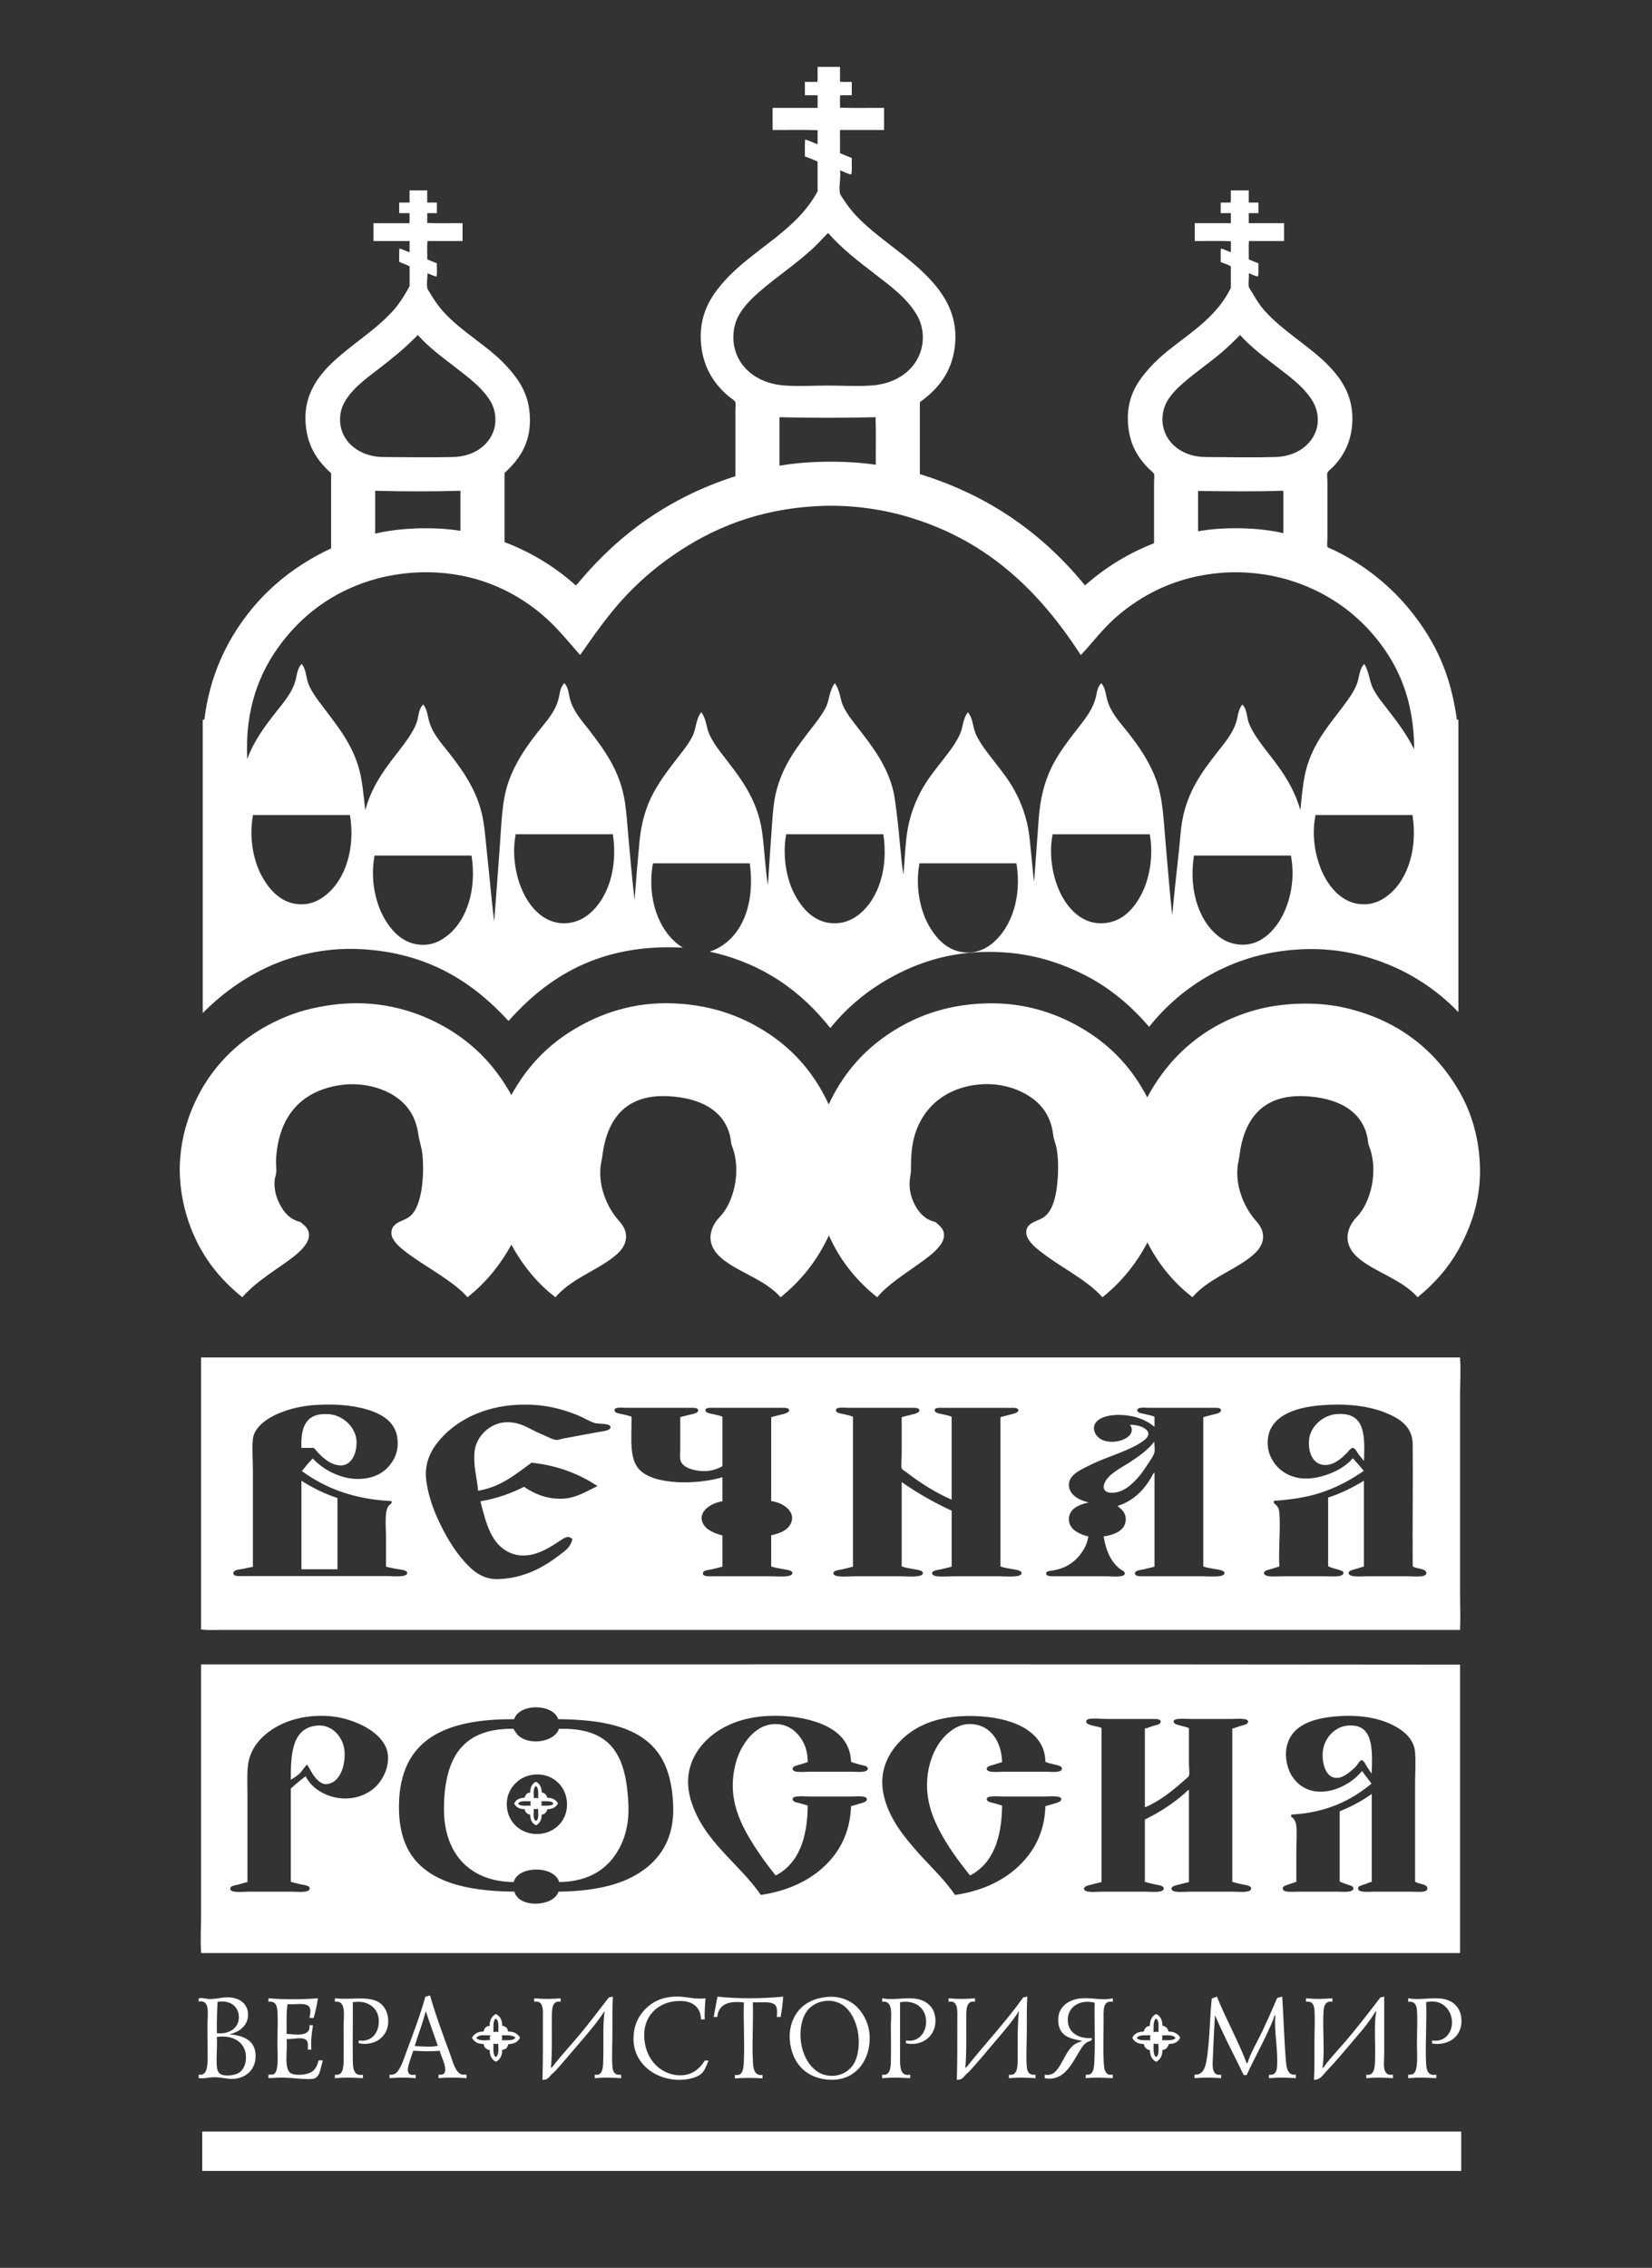<svg width="110" height="151" viewBox="0 0 110 151" fill="none" xmlns="http://www.w3.org/2000/svg">
<rect x="0" y="0" width="110" height="151" fill="#333333" stroke="none"/>
<path fill-rule="evenodd" clip-rule="evenodd" d="M54.457 4.456H55.932V5.438C56.162 5.474 56.46 5.444 56.716 5.454V6.343H55.948C55.911 6.587 55.943 6.899 55.932 7.169C56.879 7.206 57.894 7.175 58.866 7.185V8.652H55.932V10.196C56.182 10.316 56.46 10.409 56.717 10.523C56.7 10.881 56.753 11.308 56.685 11.615C56.431 11.591 56.191 11.42 55.932 11.35C56.007 11.794 55.834 12.419 55.932 12.879C55.959 13.002 56.11 13.183 56.215 13.347C56.892 14.411 57.881 15.219 58.834 15.968C59.969 16.86 61.123 17.693 62.05 18.729C62.987 19.775 63.827 21.164 63.572 23.128C63.348 24.853 62.434 25.917 61.25 26.779V31.569C65.947 33.013 69.491 35.604 72.247 38.979C73.555 37.821 75.064 36.861 76.843 36.171C76.843 34.849 76.843 33.496 76.843 32.131C76.843 31.943 76.88 31.711 76.843 31.569C76.817 31.465 76.608 31.32 76.514 31.226C75.743 30.459 75.161 29.524 75.102 28.043C75.033 26.329 75.833 25.267 76.655 24.377C77.496 23.467 78.558 22.769 79.525 21.99C80.495 21.21 81.371 20.37 81.957 19.166V17.731C81.756 17.613 81.518 17.533 81.282 17.451C81.292 17.153 81.263 16.817 81.298 16.546C81.536 16.61 81.733 16.716 81.957 16.795V16.062C81.188 16.026 80.351 16.057 79.556 16.047V14.861H81.957V14.19H81.282V13.488H81.941C81.977 13.249 81.946 12.943 81.957 12.677H83.149V13.488H83.792V14.19H83.149V14.861H85.502V16.047H83.165C83.128 16.421 83.159 16.863 83.149 17.264C83.347 17.369 83.576 17.442 83.793 17.529C83.777 17.814 83.827 18.166 83.761 18.402C83.55 18.403 83.366 18.245 83.149 18.199C83.182 18.488 83.105 18.817 83.149 19.073C83.171 19.197 83.298 19.345 83.384 19.494C83.632 19.923 83.889 20.331 84.184 20.664C85.409 22.047 87.167 23.026 88.419 24.299C89.268 25.161 90.066 26.276 90.051 27.903C90.037 29.36 89.466 30.387 88.702 31.147C88.63 31.218 88.414 31.386 88.388 31.475C88.346 31.614 88.388 31.887 88.388 32.098C88.388 33.328 88.388 34.512 88.388 35.796C88.388 35.995 88.35 36.308 88.388 36.404C88.417 36.478 88.662 36.551 88.812 36.623C90.917 37.633 92.681 39.084 94.036 40.804C95.56 42.74 96.582 44.837 97.001 47.871C96.964 47.969 97.126 47.871 97.11 47.949V67.356C97.034 67.363 96.97 67.247 96.891 67.169C95.743 66.026 94.324 65.028 92.702 64.329C90.954 63.577 88.871 63.054 86.365 63.222C84.054 63.376 82.173 64.023 80.561 64.922C78.95 65.821 77.596 67.011 76.514 68.37C75.34 66.995 73.91 65.762 72.168 64.891C70.414 64.014 68.42 63.378 65.862 63.378C63.321 63.378 61.301 64.037 59.587 64.938C57.867 65.841 56.421 67.041 55.288 68.448C53.352 66.016 50.841 64.155 47.257 63.362C49.322 62.673 50.316 60.305 49.923 57.481H43.476C43.034 59.973 43.974 62.194 45.468 63.097C39.886 62.803 36.423 65.099 33.86 67.98C31.558 65.466 28.551 63.408 23.93 63.191C21.542 63.079 19.386 63.658 17.78 64.407C16.085 65.199 14.684 66.259 13.498 67.45V47.965C13.466 47.876 13.597 47.949 13.608 47.903C13.966 45.007 15.063 42.736 16.495 40.883C17.926 39.029 19.806 37.558 22.048 36.514V31.506C21.094 30.652 20.378 29.591 20.338 27.934C20.299 26.305 21.122 25.141 21.969 24.299C23.283 22.993 24.989 22.033 26.221 20.633C26.637 20.16 26.949 19.637 27.272 19.058V17.732C27.063 17.611 26.803 17.543 26.581 17.435C26.59 17.143 26.562 16.813 26.597 16.546C26.845 16.607 27.038 16.721 27.271 16.796V16.047H24.871V14.862H27.255C27.291 14.669 27.26 14.409 27.27 14.191H26.58V13.489H27.27V12.678H28.447V13.489H29.09V14.191H28.447V14.846C29.2 14.883 30.021 14.851 30.8 14.862V16.047H28.463C28.427 16.422 28.458 16.863 28.448 17.264C28.652 17.363 28.872 17.445 29.091 17.529C29.076 17.821 29.125 18.176 29.059 18.418C28.837 18.369 28.67 18.264 28.463 18.2C28.476 18.457 28.393 18.862 28.448 19.167C28.467 19.277 28.592 19.433 28.683 19.588C28.93 20.009 29.206 20.4 29.499 20.727C30.735 22.109 32.465 23.005 33.703 24.346C34.563 25.278 35.287 26.292 35.287 27.981C35.287 29.617 34.524 30.639 33.593 31.491V36.093C35.302 36.747 36.79 37.647 38.095 38.761C38.169 38.825 38.331 38.98 38.346 38.979C38.364 38.979 38.542 38.766 38.613 38.682C41.254 35.543 44.594 33.103 48.966 31.709C48.966 30.294 48.966 28.857 48.966 27.388C48.966 27.18 49.006 26.918 48.966 26.779C48.935 26.669 48.663 26.507 48.559 26.421C47.613 25.635 46.864 24.57 46.692 23.02C46.465 20.977 47.367 19.668 48.291 18.651C50.212 16.541 53.01 15.388 54.441 12.739V10.758C54.172 10.63 53.886 10.52 53.594 10.415C53.603 10.045 53.574 9.636 53.609 9.291C53.916 9.366 54.152 9.51 54.441 9.603V8.668C53.474 8.631 52.438 8.662 51.445 8.652V7.185H54.441V6.343H53.594V5.454H54.425C54.462 5.168 54.431 4.814 54.441 4.502C54.44 4.481 54.438 4.458 54.456 4.456H54.457ZM54.755 15.906C54.633 16.028 54.506 16.17 54.41 16.265C53.193 17.475 51.766 18.366 50.504 19.479C49.999 19.924 49.504 20.432 49.186 21.008C48.814 21.682 48.735 22.583 48.951 23.317C49.357 24.698 50.645 25.568 52.292 25.672C53.218 25.732 54.216 25.672 55.147 25.672C56.091 25.672 57.084 25.73 57.987 25.672C59.645 25.566 60.925 24.68 61.328 23.317C61.582 22.459 61.408 21.589 61.062 20.992C60.383 19.823 59.247 19.01 58.175 18.184C57.09 17.349 56.02 16.521 55.147 15.517C55.056 15.574 54.902 15.761 54.755 15.907V15.906ZM27.491 22.63C26.811 23.305 26.031 23.926 25.31 24.487C24.421 25.177 23.517 25.798 22.957 26.749C22.636 27.293 22.554 27.997 22.737 28.605C23.064 29.69 24.158 30.423 25.529 30.43C27.063 30.439 28.679 30.465 30.157 30.43C31.535 30.398 32.581 29.663 32.902 28.574C33.084 27.959 32.973 27.227 32.651 26.702C32.082 25.776 31.168 25.115 30.297 24.44C29.423 23.761 28.533 23.114 27.819 22.303C27.735 22.402 27.617 22.504 27.49 22.631L27.491 22.63ZM81.957 22.911C80.958 23.884 79.809 24.608 78.788 25.5C78.372 25.863 77.968 26.268 77.705 26.732C77.397 27.277 77.313 27.995 77.501 28.605C77.84 29.7 78.897 30.422 80.293 30.43C81.818 30.438 83.447 30.471 84.92 30.43C86.292 30.392 87.352 29.645 87.665 28.558C87.844 27.938 87.722 27.23 87.399 26.701C86.831 25.775 85.921 25.11 85.045 24.439C84.168 23.766 83.29 23.102 82.567 22.302C82.431 22.457 82.149 22.721 81.955 22.91L81.957 22.911ZM51.9 27.825V31.008C53.802 30.675 56.35 30.651 58.316 30.945C58.305 29.895 58.337 28.803 58.301 27.779C56.244 27.831 53.973 27.83 51.916 27.779C51.898 27.781 51.899 27.804 51.901 27.826L51.9 27.825ZM24.981 32.723V35.531C26.583 35.144 28.871 35.051 30.659 35.344V32.677C28.843 32.728 26.813 32.729 24.996 32.677C24.978 32.679 24.979 32.702 24.981 32.723ZM79.776 32.692V35.375C81.512 35.06 83.845 35.116 85.454 35.5V32.988C85.454 32.879 85.492 32.711 85.407 32.676C83.597 32.738 81.612 32.708 79.776 32.691V32.692ZM60.653 34.471C58.975 33.956 56.832 33.586 54.566 33.691C50.485 33.88 47.428 35.185 44.872 36.935C43.585 37.816 42.439 38.822 41.42 39.946C40.392 41.081 39.525 42.334 38.628 43.612C37.843 42.719 37.111 41.803 36.212 41.023C34.474 39.515 32.102 38.288 29.074 38.121C27.456 38.033 25.928 38.256 24.619 38.667C22.131 39.45 20.181 40.914 18.737 42.817C17.292 44.721 16.297 47.177 16.462 50.539C16.908 49.328 17.616 48.385 18.345 47.45C18.872 46.773 19.537 46.065 19.725 45.094C19.785 44.785 19.856 44.445 20.085 44.205C20.402 44.594 20.37 45.09 20.525 45.5C20.676 45.903 20.919 46.263 21.168 46.608C22.157 47.976 23.265 49.164 23.835 50.945C24.117 51.824 24.196 52.844 24.321 53.956C24.703 52.511 25.44 51.448 26.235 50.414C26.628 49.905 27.038 49.404 27.381 48.839C27.554 48.552 27.724 48.247 27.804 47.903C27.883 47.558 27.905 47.174 28.181 46.904C28.375 47.157 28.452 47.462 28.511 47.763C28.699 48.728 29.311 49.383 29.828 50.04C30.873 51.367 31.921 52.824 32.213 54.845C32.312 55.533 32.366 56.261 32.448 57.014C32.606 58.464 32.731 59.939 32.903 61.35C33.034 59.794 33.139 58.188 33.263 56.592C33.389 54.985 33.397 53.37 33.86 52.053C34.304 50.788 35.007 49.773 35.758 48.808C36.297 48.114 37.014 47.397 37.216 46.421C37.284 46.094 37.324 45.735 37.577 45.485C37.8 45.724 37.849 46.045 37.907 46.343C38.09 47.294 38.722 47.951 39.224 48.605C40.264 49.959 41.296 51.353 41.609 53.395C41.714 54.077 41.763 54.807 41.828 55.564C41.953 57.014 42.092 58.515 42.252 59.916C42.352 58.585 42.464 57.262 42.582 56.016C42.703 54.74 43.03 53.665 43.539 52.74C44.038 51.833 44.657 51.045 45.281 50.244C45.589 49.848 45.904 49.442 46.127 48.981C46.362 48.496 46.327 47.896 46.692 47.42C47.036 47.866 47.022 48.414 47.225 48.871C47.425 49.322 47.697 49.716 47.995 50.103C49.141 51.603 50.411 53.072 50.739 55.345C50.909 56.52 50.938 57.716 51.132 58.949C51.221 57.554 51.312 56.125 51.414 54.768C51.467 54.06 51.518 53.398 51.665 52.787C52.104 50.959 53.081 49.729 54.065 48.45C54.389 48.03 54.727 47.606 54.975 47.124C55.237 46.618 55.213 45.983 55.587 45.487C55.947 45.966 55.926 46.574 56.167 47.062C56.403 47.539 56.726 47.944 57.046 48.357C57.985 49.57 58.974 50.812 59.43 52.46C59.59 53.037 59.64 53.652 59.728 54.333C59.893 55.599 59.962 56.958 60.152 58.248C60.271 57.021 60.276 55.865 60.513 54.832C60.743 53.83 61.14 52.934 61.626 52.164C62.111 51.397 62.704 50.73 63.242 49.996C63.514 49.626 63.772 49.239 63.948 48.81C64.13 48.368 64.116 47.843 64.45 47.422C64.801 47.854 64.77 48.407 64.968 48.857C65.161 49.297 65.437 49.693 65.721 50.074C66.282 50.826 66.897 51.528 67.384 52.336C67.867 53.139 68.273 54.119 68.466 55.175C68.57 55.745 68.605 56.341 68.67 56.938C68.733 57.517 68.772 58.114 68.858 58.717C68.958 57.34 69.064 55.929 69.157 54.598C69.251 53.232 69.538 52.056 70.035 51.057C70.522 50.077 71.177 49.261 71.824 48.421C72.311 47.787 72.824 47.163 73 46.268C73.053 45.999 73.112 45.703 73.33 45.488C73.554 45.743 73.61 46.077 73.675 46.393C73.879 47.387 74.567 48.082 75.103 48.764C75.844 49.708 76.536 50.703 76.986 51.931C77.456 53.217 77.483 54.743 77.629 56.33C77.771 57.867 77.887 59.461 78.053 60.948C78.182 59.549 78.338 58.113 78.492 56.72C78.574 55.976 78.606 55.274 78.727 54.614C79.088 52.64 80.093 51.31 81.127 49.996C81.627 49.361 82.228 48.656 82.398 47.75C82.453 47.457 82.516 47.149 82.728 46.908C82.993 47.186 83.009 47.566 83.088 47.906C83.168 48.247 83.339 48.56 83.512 48.842C83.856 49.404 84.264 49.91 84.657 50.418C85.459 51.452 86.177 52.515 86.587 53.944C86.7 52.821 86.78 51.809 87.058 50.933C87.623 49.146 88.766 47.973 89.74 46.611C89.986 46.267 90.221 45.895 90.368 45.488C90.516 45.077 90.497 44.568 90.838 44.209C91.17 44.72 91.177 45.365 91.435 45.863C91.687 46.352 92.032 46.768 92.36 47.188C93.018 48.035 93.659 48.886 94.164 49.888C94.161 46.685 93.146 44.369 91.67 42.54C90.197 40.714 88.225 39.331 85.74 38.593C84.445 38.208 82.848 38.016 81.316 38.141C78.326 38.385 76.08 39.569 74.351 41.058C73.461 41.825 72.77 42.763 71.967 43.617C69.281 39.475 65.9 36.083 60.657 34.475L60.653 34.471ZM16.839 54.314C16.575 55.75 16.868 57.253 17.388 58.245C17.873 59.169 18.714 60.229 20.102 60.211C20.814 60.202 21.337 59.899 21.765 59.541C23.002 58.507 23.667 56.481 23.302 54.267H16.855C16.836 54.27 16.838 54.292 16.839 54.314ZM87.588 54.314C87.303 55.725 87.62 57.221 88.121 58.23C88.585 59.162 89.464 60.223 90.835 60.211C91.547 60.205 92.085 59.898 92.514 59.541C93.754 58.508 94.399 56.475 94.051 54.267H87.603C87.585 54.27 87.586 54.292 87.588 54.314ZM34.33 55.593C34.065 57.026 34.379 58.502 34.88 59.509C35.338 60.431 36.228 61.495 37.594 61.475C38.289 61.464 38.853 61.178 39.272 60.819C40.495 59.774 41.146 57.784 40.809 55.546H34.346C34.328 55.549 34.329 55.571 34.331 55.593H34.33ZM52.339 55.593C52.096 57.02 52.367 58.505 52.889 59.509C53.383 60.461 54.218 61.488 55.603 61.475C56.301 61.468 56.86 61.176 57.281 60.819C58.508 59.78 59.158 57.785 58.818 55.546H52.371C52.351 55.553 52.339 55.567 52.339 55.593ZM70.082 55.593C69.811 57.027 70.131 58.505 70.63 59.509C71.089 60.432 71.977 61.495 73.344 61.475C74.724 61.454 75.539 60.454 76.027 59.494C76.543 58.479 76.815 56.989 76.56 55.547H70.097C70.079 55.549 70.08 55.572 70.082 55.594V55.593ZM24.934 57.013C24.661 58.453 24.97 59.95 25.483 60.944C25.96 61.871 26.816 62.926 28.197 62.91C28.903 62.902 29.43 62.592 29.859 62.239C31.105 61.215 31.75 59.169 31.397 56.966H24.949C24.931 56.969 24.932 56.991 24.934 57.013ZM79.494 57.013C79.126 59.424 79.928 61.552 81.345 62.489C81.961 62.897 82.837 63.031 83.572 62.754C84.231 62.506 84.729 62.007 85.094 61.475C85.823 60.41 86.289 58.702 85.957 56.966H79.51C79.491 56.969 79.492 56.991 79.494 57.013H79.494ZM61.218 57.528C60.956 58.931 61.229 60.439 61.751 61.444C62.247 62.399 63.089 63.429 64.465 63.425C65.155 63.423 65.731 63.11 66.144 62.754C67.363 61.703 68.047 59.703 67.681 57.481H61.234C61.215 57.484 61.216 57.506 61.218 57.528Z" fill="white"/>
<path fill-rule="evenodd" clip-rule="evenodd" d="M34.048 72.91C35.05 71.087 36.398 69.64 38.19 68.557C39.909 67.518 42.144 66.677 44.935 66.81C47.589 66.936 49.639 67.768 51.32 68.916C53.021 70.078 54.304 71.628 55.179 73.534C56.076 71.612 57.365 70.072 59.085 68.9C60.781 67.745 62.843 66.911 65.548 66.81C68.34 66.706 70.573 67.553 72.294 68.619C74.073 69.723 75.424 71.195 76.388 73.066C77.886 70.287 80.254 68.179 83.604 67.247C85.339 66.764 87.61 66.673 89.44 67.075C92.954 67.848 95.453 69.798 97.063 72.489C97.886 73.864 98.449 75.508 98.538 77.512C98.633 79.665 98.053 81.371 97.331 82.8C96.596 84.253 95.599 85.387 94.397 86.373C93.381 85.246 91.864 84.805 90.71 83.97C90.185 83.59 89.524 82.933 89.785 81.973C89.892 81.579 90.106 81.273 90.35 81.022C91.271 80.071 91.808 77.959 91.166 76.326C91.082 76.115 91.086 75.895 91.04 75.686C90.65 73.894 88.981 73.086 86.899 72.987C84.034 72.851 82.818 74.551 82.522 76.996C82.496 77.212 82.437 77.426 82.412 77.636C82.249 79.001 82.843 80.309 83.463 81.084C83.681 81.357 83.953 81.606 84.059 82.004C84.3 82.911 83.544 83.513 83.008 83.892C81.834 84.723 80.398 85.223 79.4 86.372C78.153 85.403 77.146 84.194 76.404 82.722C75.64 84.172 74.644 85.391 73.408 86.372C72.301 85.154 70.611 84.386 69.267 83.315C69.065 83.154 68.838 82.979 68.639 82.737C68.467 82.529 68.259 82.211 68.357 81.864C68.491 81.389 69.042 81.321 69.439 81.084C70.184 80.639 70.386 79.348 70.443 78.229C70.476 77.598 70.451 76.99 70.349 76.435C70.302 76.179 70.186 75.929 70.145 75.671C70.1 75.387 70.065 75.123 69.988 74.876C69.687 73.908 69.091 73.276 68.216 72.801C67.368 72.34 66.244 72.075 65.031 72.224C62.86 72.491 61.366 73.813 60.858 75.765C60.693 76.402 60.653 77.139 60.654 77.934C60.654 78.074 60.631 78.198 60.607 78.339C60.452 79.244 60.747 80.047 61.14 80.585C61.41 80.955 61.754 81.24 62.285 81.366C62.526 81.576 62.804 81.781 62.85 82.114C62.902 82.487 62.709 82.79 62.52 83.019C62.155 83.463 61.62 83.834 61.171 84.158C60.194 84.865 59.119 85.523 58.41 86.374C57.046 85.291 55.944 83.948 55.194 82.255C54.42 83.924 53.334 85.283 51.979 86.374C50.966 85.242 49.441 84.812 48.292 83.971C47.768 83.588 47.105 82.936 47.367 81.974C47.474 81.578 47.687 81.274 47.931 81.022C48.851 80.073 49.39 77.958 48.747 76.326C48.665 76.116 48.668 75.895 48.622 75.686C48.222 73.896 46.57 73.087 44.48 72.987C41.618 72.852 40.401 74.55 40.104 76.997C40.077 77.215 40.019 77.427 39.994 77.637C39.832 79.002 40.425 80.31 41.045 81.084C41.264 81.357 41.536 81.606 41.642 82.005C41.881 82.912 41.127 83.513 40.59 83.892C39.417 84.723 37.979 85.223 36.983 86.373C35.767 85.445 34.812 84.257 34.049 82.878C33.289 84.255 32.325 85.428 31.131 86.373C30.187 85.299 28.476 84.434 27.194 83.487C26.799 83.196 26.255 82.778 26.096 82.317C26.02 82.098 26.078 81.827 26.174 81.693C26.445 81.312 26.863 81.292 27.225 81.038C27.556 80.806 27.751 80.405 27.884 79.992C28.151 79.162 28.226 77.985 28.135 76.935C28.091 76.425 27.919 76 27.853 75.515C27.655 74.059 26.811 73.145 25.625 72.629C24.773 72.258 23.732 72.099 22.723 72.239C20.053 72.609 18.512 74.336 18.378 77.277C18.367 77.527 18.421 77.799 18.393 78.073C18.375 78.256 18.296 78.423 18.284 78.603C18.24 79.24 18.404 79.743 18.629 80.179C18.909 80.721 19.287 81.193 20.009 81.364C20.261 81.595 20.49 81.731 20.559 82.066C20.635 82.438 20.446 82.751 20.26 82.987C19.9 83.444 19.364 83.822 18.911 84.141C17.938 84.828 16.877 85.51 16.135 86.372C14.503 85.063 13.251 83.432 12.527 81.255C12.156 80.14 11.917 78.785 11.978 77.448C12.039 76.111 12.332 74.954 12.762 73.892C13.979 70.888 16.353 68.678 19.477 67.527C20.024 67.325 20.587 67.178 21.186 67.059C21.813 66.934 22.477 66.842 23.179 66.809C25.951 66.679 28.255 67.54 29.924 68.556C31.704 69.64 33.045 71.098 34.05 72.909L34.048 72.91Z" fill="white"/>
<path fill-rule="evenodd" clip-rule="evenodd" d="M13.404 90.382H97.173C97.26 90.395 97.217 90.468 97.22 90.507C97.278 91.233 97.22 92.002 97.22 92.753C97.22 97.195 97.22 101.712 97.22 106.17C97.22 106.916 97.256 107.667 97.22 108.4C97.219 108.438 97.246 108.513 97.189 108.525C69.783 108.522 42.229 108.529 14.753 108.525C14.293 108.525 13.768 108.551 13.389 108.494V90.429C13.387 90.407 13.386 90.385 13.404 90.382ZM94.067 96.154C94.054 94.909 93.068 94.377 92.138 94.017C91.162 93.639 89.887 93.47 88.498 93.534C87.423 93.583 86.472 93.719 85.674 94.127C84.955 94.495 84.325 95.13 84.419 96.279C84.469 96.89 84.782 97.384 85.11 97.715C85.459 98.067 85.962 98.331 86.537 98.416C87.162 98.51 87.842 98.367 88.373 98.183C89.067 97.941 89.67 97.57 90.082 97.091C90.319 97.375 90.579 97.636 90.804 97.933C90.015 98.484 89.201 98.94 88.184 99.305C87.244 99.644 86.246 99.817 85.031 99.914C84.91 99.924 84.865 99.887 84.826 99.961C84.769 100.07 84.883 100.134 84.952 100.195C85.112 100.338 85.168 100.495 85.187 100.725C85.275 101.778 85.121 103.191 85.187 104.297C84.987 104.364 84.854 104.397 84.638 104.469C84.491 104.518 84.166 104.56 84.167 104.734C84.17 105.043 84.951 104.953 85.375 104.953C86.358 104.953 87.299 104.953 88.261 104.953C88.657 104.953 89.498 105.037 89.453 104.703C89.435 104.57 89.103 104.513 88.967 104.469C88.758 104.402 88.584 104.364 88.434 104.282V99.711C89.308 99.426 90.135 99.01 90.818 98.588V104.297C90.64 104.359 90.483 104.398 90.269 104.469C90.121 104.519 89.797 104.561 89.799 104.734C89.802 105.037 90.573 104.953 90.975 104.953C91.932 104.953 92.853 104.953 93.799 104.953C94.225 104.953 94.997 105.055 94.975 104.719C94.955 104.412 94.227 104.459 94.065 104.282C94.044 101.471 94.093 98.798 94.065 96.154H94.067ZM24.369 98.432C24.953 98.341 25.428 98.102 25.781 97.745C26.1 97.422 26.422 96.93 26.471 96.326C26.583 94.952 25.753 94.325 24.808 93.97C23.816 93.599 22.573 93.469 21.2 93.534C20.193 93.581 19.283 93.79 18.502 94.127C17.83 94.416 16.922 95.008 16.839 95.812C16.77 96.486 16.839 97.225 16.839 97.934C16.839 100.073 16.839 102.196 16.839 104.329C16.595 104.36 16.388 104.416 16.118 104.47C15.937 104.506 15.517 104.511 15.538 104.766C15.554 104.973 15.917 104.938 16.102 104.938C19.381 104.938 22.583 104.938 25.828 104.938C26.109 104.938 27.142 105.054 27.114 104.719C27.098 104.53 26.612 104.502 26.456 104.47C26.169 104.411 25.9 104.37 25.703 104.313C25.703 103.725 25.703 103.044 25.703 102.348C25.703 101.665 25.572 100.538 25.922 100.211C25.998 100.14 26.123 100.108 26.063 99.945C23.523 99.825 21.628 99.062 20.102 97.948C20.329 97.655 20.57 97.374 20.823 97.106C21.554 97.9 22.926 98.658 24.369 98.432ZM31.601 96.638C31.697 95.659 32.594 94.78 33.593 94.704C34.455 94.637 35.004 94.982 35.57 95.265C35.787 95.374 36.032 95.478 36.291 95.593C36.531 95.699 36.828 95.865 37.06 95.874C37.189 95.879 37.354 95.811 37.515 95.78C38.335 95.622 39.066 95.494 39.868 95.344C40.158 95.289 40.659 95.255 40.652 95.016C40.645 94.75 39.804 94.816 39.601 94.75C39.217 94.625 38.885 94.401 38.519 94.251C37.383 93.787 36.146 93.455 34.471 93.534C32.164 93.642 30.338 94.606 29.248 95.905C28.658 96.608 28.207 97.491 28.401 98.713C28.567 99.762 28.918 100.678 29.342 101.537C29.744 102.352 30.195 103.12 30.8 103.83C31.393 104.525 32.087 105.192 33.232 105.14C34.961 105.062 36.222 104.329 37.263 103.533C37.612 103.267 37.988 103.035 38.11 102.488C37.878 102.206 37.597 102.38 37.341 102.55C36.504 103.108 35.227 103.972 33.906 103.362C32.701 102.805 32.357 101.41 31.992 99.961C33.093 99.771 34.038 99.426 34.894 98.994C35.54 99.436 36.333 99.8 37.357 99.789C38.372 99.778 39.095 99.258 39.788 98.947C38.593 98.16 37.188 97.581 35.396 97.387C34.344 98.145 33.383 98.994 31.835 99.259C31.759 98.353 31.503 97.616 31.6 96.638H31.601ZM45.955 94.189C46.076 94.156 46.506 94.098 46.488 93.892C46.472 93.707 46.133 93.736 45.955 93.736H41.782C41.448 93.736 40.907 93.648 40.919 93.908C40.928 94.095 41.274 94.119 41.437 94.157C41.692 94.217 41.899 94.262 42.049 94.329C42.067 95.761 41.878 97.078 42.55 97.823C43.552 98.933 46.561 98.839 48.103 98.354V99.961C47.411 100.044 46.481 100.615 46.77 101.349C46.974 101.867 47.526 102.062 48.103 102.238V104.313C47.856 104.37 47.673 104.424 47.413 104.485C47.223 104.529 46.807 104.545 46.801 104.75C46.795 104.971 47.14 104.953 47.398 104.953C48.763 104.953 50.069 104.953 51.398 104.953C51.728 104.953 52.795 105.06 52.762 104.719C52.746 104.54 52.291 104.508 52.104 104.469C51.82 104.411 51.567 104.379 51.351 104.297V102.222C51.923 102.096 52.408 101.912 52.637 101.474C53.068 100.65 52.103 100.032 51.351 99.945V94.36C51.586 94.285 51.748 94.26 52.01 94.188C52.164 94.145 52.558 94.077 52.543 93.892C52.528 93.713 52.226 93.735 51.978 93.735H47.57C47.378 93.735 46.992 93.695 46.974 93.876C46.953 94.086 47.327 94.121 47.475 94.156C47.711 94.212 47.93 94.25 48.103 94.328V97.619C47.706 97.856 47.174 98.006 46.55 97.931C46.069 97.874 45.422 97.68 45.311 97.229C45.261 97.027 45.295 96.765 45.295 96.527V94.359C45.531 94.284 45.692 94.259 45.954 94.187L45.955 94.189ZM60.7 94.189C60.836 94.151 61.247 94.081 61.218 93.892C61.191 93.713 60.891 93.736 60.685 93.736H56.528C56.2 93.736 55.65 93.647 55.664 93.908C55.675 94.094 56.003 94.115 56.182 94.157C56.447 94.219 56.667 94.27 56.794 94.329V104.313C56.571 104.364 56.36 104.424 56.104 104.485C55.918 104.528 55.497 104.548 55.492 104.75C55.484 105.063 56.473 104.952 56.872 104.953C57.968 104.953 58.996 104.953 60.072 104.953C60.411 104.953 61.458 105.058 61.453 104.734C61.45 104.538 60.953 104.502 60.794 104.469C60.502 104.409 60.285 104.385 60.041 104.297V98.681C61.066 99.398 62.173 100.034 63.367 100.585V104.313C63.144 104.364 62.932 104.424 62.676 104.485C62.491 104.528 62.07 104.548 62.065 104.75C62.056 105.063 63.045 104.952 63.445 104.953C64.54 104.953 65.569 104.953 66.645 104.953C66.983 104.953 68.031 105.058 68.025 104.734C68.022 104.539 67.526 104.502 67.366 104.469C67.074 104.409 66.858 104.385 66.613 104.297V94.36C66.847 94.29 67.001 94.258 67.257 94.189C67.418 94.145 67.805 94.082 67.806 93.908C67.807 93.71 67.498 93.737 67.257 93.737H62.833C62.64 93.737 62.255 93.696 62.236 93.877C62.216 94.088 62.59 94.122 62.738 94.157C62.973 94.213 63.191 94.253 63.365 94.329V99.851C62.286 99.381 61.309 98.754 60.416 98.073C60.301 97.985 60.07 97.859 60.04 97.761C59.979 97.561 60.04 97.15 60.04 96.918V94.36C60.275 94.286 60.437 94.26 60.699 94.189H60.7ZM80.764 94.189C80.93 94.144 81.312 94.094 81.298 93.892C81.284 93.707 80.989 93.736 80.764 93.736H76.608C76.286 93.736 75.69 93.646 75.729 93.923C75.752 94.088 76.094 94.118 76.262 94.157C76.515 94.216 76.702 94.26 76.874 94.328V94.999C76.501 94.689 75.967 94.404 75.305 94.282C74.48 94.129 73.445 94.189 73.015 94.656C72.621 95.085 72.957 95.661 73.36 95.857C74.233 96.284 75.805 95.692 75.243 94.859C75.527 94.871 75.767 94.9 76.012 94.999C76.192 95.072 76.459 95.234 76.466 95.451C76.475 95.705 76.195 95.896 75.996 96.028C75.763 96.183 75.535 96.302 75.321 96.403C74.302 96.879 73.344 97.147 72.372 97.651C71.885 97.903 71.09 98.253 71.18 98.977C71.255 99.578 71.91 99.904 72.498 100.037C71.901 100.163 71.329 100.395 71.196 100.942C71.16 101.088 71.165 101.239 71.196 101.364C71.327 101.9 71.917 102.167 72.466 102.299C72.407 102.707 72.281 102.976 72.106 103.251C71.681 103.916 71.064 104.402 70.129 104.561C69.952 104.592 69.672 104.598 69.658 104.748C69.641 104.941 69.915 104.952 70.145 104.952C71.4 104.952 72.456 104.952 73.674 104.952C74.013 104.952 74.898 105.056 74.898 104.764C74.898 104.608 74.651 104.533 74.537 104.437C73.942 103.935 73.642 103.233 73.486 102.299C74.185 102.203 74.966 101.905 74.961 101.145C74.958 100.723 74.682 100.486 74.411 100.271C75.452 99.945 76.14 99.237 76.639 98.399C76.711 98.279 76.752 98.129 76.874 98.041V104.312C76.626 104.369 76.445 104.422 76.184 104.483C75.994 104.528 75.578 104.544 75.572 104.748C75.565 104.966 75.891 104.952 76.152 104.952C77.515 104.952 78.819 104.952 80.137 104.952C80.477 104.952 81.517 105.052 81.533 104.748C81.545 104.543 81.077 104.506 80.89 104.468C80.597 104.407 80.343 104.384 80.121 104.296V94.359C80.328 94.294 80.515 94.255 80.764 94.188V94.189Z" fill="white"/>
<path fill-rule="evenodd" clip-rule="evenodd" d="M20.902 96.404H20.071C20.009 94.955 20.408 94.052 21.89 94.157C22.857 94.226 23.718 95.055 23.741 95.998C23.761 96.8 23.367 97.759 22.423 97.542C21.773 97.394 21.268 96.846 20.901 96.403L20.902 96.404Z" fill="white"/>
<path fill-rule="evenodd" clip-rule="evenodd" d="M90.82 97.246C90.773 97.271 90.763 97.195 90.741 97.168C90.657 97.065 90.554 96.949 90.459 96.825C90.367 96.705 90.235 96.393 90.052 96.403C89.948 96.409 89.772 96.65 89.691 96.731C89.365 97.056 88.885 97.531 88.264 97.543C87.437 97.558 87.084 96.727 87.165 95.858C87.246 94.993 88.068 94.236 88.969 94.157C90.832 93.995 90.906 95.412 90.82 97.246H90.82Z" fill="white"/>
<path fill-rule="evenodd" clip-rule="evenodd" d="M76.858 95.983C76.859 96.176 76.91 96.453 76.874 96.669C76.83 96.927 76.544 97.3 76.387 97.543C76.214 97.812 76.029 98.086 75.823 98.323C75.409 98.796 74.885 99.313 74.191 99.384C73.624 99.442 73.349 99.178 73.564 98.713C73.839 98.117 74.639 97.742 75.211 97.371C75.836 96.967 76.479 96.502 76.858 95.983H76.858Z" fill="white"/>
<path fill-rule="evenodd" clip-rule="evenodd" d="M20.071 98.588C20.79 99.054 21.579 99.449 22.471 99.742V104.485H20.071V98.588Z" fill="white"/>
<path fill-rule="evenodd" clip-rule="evenodd" d="M13.404 110.818C41.333 110.828 69.32 110.798 97.22 110.834V130.006C97.228 130.04 97.198 130.036 97.173 130.038H13.419C13.362 130.035 13.39 129.973 13.388 129.944C13.334 129.164 13.388 128.358 13.388 127.557C13.388 122.027 13.388 116.4 13.388 110.865C13.387 110.843 13.386 110.821 13.403 110.818H13.404ZM34.236 114.469C29.677 114.442 26.612 115.775 26.565 120.21C26.541 122.491 27.314 123.887 28.714 124.765C30.076 125.618 32.013 125.931 34.252 125.95C34.536 127.07 36.87 126.965 37.185 125.95C39.386 125.922 41.241 125.566 42.613 124.671C43.948 123.801 44.908 122.43 44.825 120.225C44.742 118.023 44.096 116.567 42.707 115.654C41.374 114.777 39.463 114.484 37.169 114.468C36.827 113.42 34.573 113.402 34.236 114.468L34.236 114.469ZM94.224 118.822C94.224 118.106 94.278 117.373 94.224 116.669C94.147 115.684 93.303 115.111 92.545 114.766C91.729 114.393 90.608 114.196 89.424 114.251C87.68 114.331 86.177 114.723 85.737 116.076C85.475 116.881 85.719 117.791 86.051 118.291C86.398 118.815 86.968 119.25 87.808 119.29C88.491 119.322 89.064 119.105 89.518 118.868C89.995 118.62 90.364 118.308 90.694 117.917C90.894 118.206 91.125 118.467 91.322 118.759C89.975 119.876 88.323 120.692 85.988 120.818C85.941 121.01 86.038 120.991 86.098 121.052C86.213 121.17 86.299 121.37 86.317 121.567C86.368 122.102 86.317 122.767 86.317 123.424V125.296C86.124 125.354 86.015 125.395 85.816 125.467C85.679 125.517 85.407 125.573 85.408 125.733C85.409 126.032 86.067 125.951 86.474 125.951C87.362 125.951 88.199 125.951 89.063 125.951C89.448 125.951 90.156 126.038 90.114 125.701C90.097 125.56 89.826 125.517 89.69 125.467C89.503 125.399 89.351 125.347 89.204 125.28V120.6C89.983 120.293 90.733 119.874 91.338 119.446V125.296C91.167 125.337 91.038 125.4 90.851 125.468C90.71 125.519 90.435 125.561 90.428 125.718C90.412 126.035 91.074 125.952 91.463 125.952C92.327 125.952 93.153 125.952 94.005 125.952C94.416 125.952 95.062 126.048 95.04 125.718C95.019 125.411 94.443 125.465 94.225 125.281C94.225 123.094 94.225 120.965 94.225 118.822L94.224 118.822ZM23.977 119.586C24.511 119.404 24.959 119.101 25.31 118.619C25.634 118.174 25.896 117.538 25.828 116.84C25.734 115.884 24.818 115.219 24.118 114.874C23.293 114.469 22.315 114.191 21.059 114.251C19.86 114.307 18.824 114.663 18.046 115.202C17.311 115.713 16.629 116.469 16.509 117.558C16.442 118.171 16.477 118.815 16.477 119.462V125.312C16.266 125.354 16.082 125.421 15.85 125.483C15.662 125.534 15.326 125.545 15.332 125.764C15.341 126.057 16.187 125.951 16.572 125.951C17.553 125.951 18.463 125.951 19.427 125.951C19.843 125.951 20.646 126.06 20.619 125.717C20.603 125.524 20.189 125.503 20.038 125.467C19.782 125.407 19.6 125.359 19.364 125.296V119.087C19.676 118.794 20.013 118.526 20.352 118.26C20.853 119.345 22.492 120.092 23.976 119.586H23.977ZM54.692 114.781C53.719 114.384 52.45 114.19 51.163 114.251C49.456 114.33 48.08 114.887 47.115 115.795C46.186 116.668 45.474 118.036 45.986 119.804C46.787 122.577 49.215 124.053 50.66 126.169C52.358 125.92 53.77 125.279 54.801 124.344C55.827 123.415 56.6 122.119 56.669 120.256C56.894 120.193 57.028 120.159 57.265 120.085C57.422 120.036 57.745 119.978 57.72 119.773C57.69 119.531 56.957 119.617 56.575 119.617C55.66 119.617 54.825 119.617 53.939 119.617C53.581 119.617 52.799 119.524 52.779 119.773C52.762 119.975 53.049 120.008 53.218 120.053C53.426 120.11 53.62 120.161 53.783 120.225C53.765 122.465 53.141 124.101 51.649 124.874C51.066 124.158 50.503 123.374 50.002 122.55C49.502 121.727 49.036 120.812 48.857 119.711C48.661 118.507 48.925 117.224 49.39 116.388C49.805 115.643 50.579 114.71 51.791 114.797C52.448 114.844 52.914 115.195 53.234 115.608C53.574 116.049 53.784 116.583 53.783 117.324C53.604 117.385 53.449 117.428 53.234 117.496C53.078 117.544 52.789 117.588 52.779 117.761C52.761 118.073 53.543 117.964 53.924 117.964C54.855 117.964 55.717 117.964 56.638 117.964C57.035 117.964 57.799 118.061 57.783 117.746C57.774 117.562 57.423 117.539 57.266 117.496C57.042 117.434 56.866 117.383 56.669 117.309C56.623 115.946 55.735 115.207 54.693 114.781L54.692 114.781ZM69.438 116.403C68.78 114.769 66.433 114.156 64.058 114.266C62.359 114.345 61.025 114.883 60.073 115.795C59.155 116.674 58.397 118.008 58.912 119.804C59.308 121.182 60.157 122.24 61.015 123.221C61.878 124.208 62.866 125.09 63.587 126.169C65.292 125.927 66.701 125.282 67.729 124.343C68.754 123.407 69.549 122.132 69.611 120.256C69.835 120.191 69.971 120.158 70.208 120.084C70.362 120.036 70.688 119.972 70.662 119.772C70.631 119.53 69.879 119.616 69.502 119.616C68.589 119.616 67.756 119.616 66.866 119.616C66.502 119.616 65.728 119.528 65.706 119.772C65.687 119.968 65.994 120.007 66.16 120.053C66.374 120.111 66.559 120.161 66.725 120.224C66.703 122.459 66.082 124.099 64.592 124.874C64.028 124.166 63.447 123.403 62.96 122.596C62.473 121.788 62.008 120.888 61.815 119.835C61.478 117.995 62.139 116.248 63.101 115.42C63.502 115.075 64.008 114.739 64.749 114.796C66.01 114.893 66.693 116.019 66.725 117.324C66.544 117.385 66.396 117.426 66.177 117.495C66.026 117.543 65.713 117.597 65.706 117.76C65.693 118.066 66.467 117.963 66.851 117.963C67.78 117.963 68.646 117.963 69.565 117.963C69.967 117.963 70.723 118.067 70.71 117.745C70.703 117.569 70.357 117.521 70.208 117.48C69.966 117.413 69.805 117.402 69.612 117.308C69.604 116.985 69.542 116.66 69.439 116.403H69.438ZM76.811 114.906C76.965 114.858 77.309 114.831 77.282 114.609C77.263 114.454 77.016 114.454 76.827 114.454C75.77 114.454 74.721 114.454 73.737 114.454C73.319 114.454 72.81 114.385 72.498 114.454C72.41 114.473 72.318 114.544 72.325 114.641C72.347 114.913 73.219 114.931 73.345 115.062V125.312C73.129 125.365 72.966 125.399 72.718 125.468C72.554 125.513 72.2 125.567 72.184 125.733C72.153 126.063 73.009 125.952 73.392 125.952C74.382 125.952 75.306 125.952 76.278 125.952C76.695 125.952 77.512 126.057 77.487 125.718C77.473 125.537 77.049 125.502 76.906 125.468C76.647 125.406 76.462 125.369 76.232 125.296V121.147C77.193 120.684 78.097 120.088 78.852 119.431C78.945 119.35 79.095 119.167 79.166 119.181V125.312C78.95 125.365 78.787 125.399 78.538 125.468C78.375 125.513 78.021 125.567 78.005 125.733C77.973 126.063 78.83 125.952 79.213 125.952C80.203 125.952 81.126 125.952 82.099 125.952C82.516 125.952 83.333 126.058 83.307 125.718C83.293 125.537 82.869 125.502 82.727 125.468C82.467 125.406 82.282 125.369 82.052 125.296V115.093C82.27 115.043 82.415 114.973 82.633 114.906C82.797 114.855 83.128 114.824 83.103 114.61C83.075 114.367 82.318 114.454 81.943 114.454C81.029 114.454 80.198 114.454 79.307 114.454C78.947 114.454 78.163 114.364 78.147 114.61C78.134 114.797 78.437 114.845 78.601 114.891C78.816 114.95 79.004 114.992 79.166 115.063C79.166 115.846 79.166 116.654 79.166 117.434C79.166 117.664 79.222 118.027 79.166 118.229C79.141 118.322 78.953 118.452 78.853 118.541C78.05 119.248 77.222 119.93 76.233 120.335V115.093C76.449 115.043 76.596 114.973 76.813 114.906L76.811 114.906Z" fill="white"/>
<path fill-rule="evenodd" clip-rule="evenodd" d="M20.447 117.495C20.26 117.655 20.144 117.892 19.961 118.072C19.79 118.241 19.584 118.37 19.365 118.494C19.351 116.651 19.496 115.011 21.153 114.89C22.169 114.816 22.875 115.733 22.942 116.59C23.001 117.347 22.782 118.178 22.298 118.571C22.183 118.665 21.897 118.816 21.639 118.79C21.34 118.76 21.079 118.469 20.918 118.259C20.726 118.01 20.617 117.731 20.447 117.495Z" fill="white"/>
<path fill-rule="evenodd" clip-rule="evenodd" d="M91.337 118.057C91.291 118.074 91.232 117.95 91.18 117.87C91.132 117.796 91.077 117.717 91.023 117.636C90.947 117.523 90.816 117.196 90.663 117.199C90.545 117.202 90.426 117.45 90.333 117.558C90.201 117.711 90.083 117.804 89.988 117.886C89.681 118.149 89.128 118.588 88.608 118.261C88.22 118.017 88.028 117.325 88.074 116.685C88.142 115.747 88.864 114.96 89.753 114.891C91.435 114.761 91.397 116.396 91.337 118.058V118.057Z" fill="white"/>
<path fill-rule="evenodd" clip-rule="evenodd" d="M34.189 115.109C34.313 115.309 34.411 115.49 34.613 115.639C35.389 116.213 36.949 115.954 37.217 115.109C38.905 115.061 40.083 115.475 40.809 116.388C41.54 117.306 41.782 118.652 41.845 120.21C41.908 121.783 41.416 123.028 40.668 123.891C39.908 124.77 38.769 125.295 37.233 125.311C36.924 124.21 34.508 124.189 34.205 125.311C31.276 125.287 29.562 123.412 29.562 120.459C29.562 118.918 29.83 117.557 30.487 116.636C31.219 115.611 32.425 115.078 34.189 115.108V115.109ZM34.33 118.728C34.019 119.042 33.786 119.447 33.75 119.976C33.667 121.203 34.588 122.116 35.758 122.113C36.823 122.11 37.674 121.343 37.75 120.304C37.845 119.01 36.831 118.056 35.617 118.151C35.053 118.195 34.631 118.425 34.33 118.728V118.728Z" fill="white"/>
<path fill-rule="evenodd" clip-rule="evenodd" d="M35.68 118.634C35.934 118.745 36.059 118.985 36.072 119.336C36.262 119.386 36.402 119.487 36.433 119.695C36.791 119.702 37.024 119.835 37.154 120.069C37.035 120.316 36.809 120.455 36.448 120.459C36.393 120.649 36.296 120.797 36.072 120.818C36.068 121.179 35.929 121.404 35.695 121.535C35.447 121.418 35.309 121.192 35.303 120.834C35.114 120.777 34.962 120.684 34.942 120.459C34.584 120.456 34.357 120.324 34.236 120.084C34.345 119.833 34.58 119.708 34.927 119.694C34.989 119.517 35.073 119.361 35.303 119.351C35.302 118.986 35.44 118.759 35.68 118.633L35.68 118.634ZM35.68 118.915C35.495 119.038 35.527 119.46 35.554 119.742C35.615 119.696 35.774 119.701 35.836 119.742C35.827 119.424 35.887 119.037 35.679 118.915H35.68ZM34.66 119.96C34.645 119.966 34.501 120.046 34.503 120.085C34.506 120.163 34.72 120.217 34.801 120.226C34.994 120.248 35.173 120.208 35.334 120.226C35.319 120.134 35.302 119.998 35.35 119.929C35.15 119.942 34.816 119.904 34.66 119.96ZM36.04 120.226C36.35 120.222 36.708 120.265 36.856 120.101C36.755 119.873 36.358 119.942 36.04 119.929C36.075 120.024 36.075 120.13 36.04 120.226ZM35.538 120.974C35.571 121.231 35.722 121.327 35.805 121.099C35.876 120.905 35.814 120.633 35.836 120.429C35.74 120.463 35.634 120.463 35.538 120.429C35.557 120.575 35.514 120.791 35.538 120.975V120.974Z" fill="white"/>
<path fill-rule="evenodd" clip-rule="evenodd" d="M28.605 132.862H28.636C28.982 134.106 29.511 135.525 29.986 136.808C30.132 137.204 30.316 137.996 30.738 138.119C30.83 138.145 30.975 138.131 31.068 138.134V138.368C30.395 138.323 29.873 138.311 29.201 138.368V138.134C29.446 138.161 29.61 138.106 29.64 137.9C29.703 137.474 29.339 136.865 29.28 136.543C28.73 136.599 28.079 136.575 27.523 136.543C27.444 136.732 27.369 136.978 27.272 137.277C27.145 137.664 26.975 138.272 27.679 138.135V138.369C27.047 138.315 26.573 138.322 25.938 138.369V138.135C26.21 138.17 26.361 138.066 26.487 137.901C26.729 137.586 26.87 137.143 27.02 136.731C27.459 135.534 27.994 134.154 28.323 132.94C28.431 132.928 28.517 132.893 28.605 132.862ZM27.616 136.231C28.088 136.253 28.714 136.309 29.154 136.216C28.883 135.45 28.608 134.688 28.354 133.907C28.135 134.708 27.849 135.444 27.616 136.231Z" fill="white"/>
<path fill-rule="evenodd" clip-rule="evenodd" d="M40.778 132.94H40.809C40.771 133.624 40.778 134.437 40.778 135.249C40.778 136.061 40.73 136.883 40.778 137.589C40.801 137.93 40.928 138.199 41.358 138.135V138.369C40.705 138.332 40.249 138.315 39.601 138.369V138.135C40.133 138.236 40.15 137.667 40.166 137.246C40.207 136.175 40.12 134.783 40.26 133.892C39.733 134.707 39.076 135.458 38.409 136.233C37.944 136.772 37.465 137.355 36.95 137.917C36.883 137.99 36.774 138.068 36.684 138.167C36.508 138.359 36.445 138.485 36.119 138.479C36.161 137.27 36.15 135.805 36.15 134.439C36.15 133.912 36.236 133.157 35.57 133.284V133.051C36.202 133.109 36.693 133.104 37.327 133.051V133.284C36.775 133.177 36.752 133.747 36.747 134.189C36.734 135.348 36.78 136.692 36.684 137.684C36.799 137.632 36.862 137.512 36.935 137.419C37.478 136.736 38.096 136.074 38.661 135.391C39.311 134.606 39.921 133.787 40.544 132.988C40.629 132.98 40.707 132.964 40.779 132.942L40.778 132.94Z" fill="white"/>
<path fill-rule="evenodd" clip-rule="evenodd" d="M46.974 133.049C46.948 133.5 46.898 133.996 46.927 134.453H46.676C46.661 133.687 46.173 133.284 45.468 133.236C44.035 133.138 42.901 134.052 42.896 135.482C42.892 136.579 43.397 137.409 44.103 137.838C44.48 138.067 44.988 138.233 45.53 138.166C46.194 138.083 46.618 137.695 46.927 137.198H47.178C46.993 137.63 46.901 137.976 46.551 138.181C46.147 138.417 45.554 138.507 45.045 138.478C43.527 138.389 42.286 137.375 42.19 135.95C42.128 135.042 42.444 134.328 42.911 133.828C43.38 133.327 43.991 132.982 44.919 132.939C45.709 132.903 46.254 133.155 46.974 133.048V133.049Z" fill="white"/>
<path fill-rule="evenodd" clip-rule="evenodd" d="M47.774 132.94C49.144 133.09 50.773 133.075 52.151 132.94C52.115 133.414 52.056 133.864 51.979 134.297H51.727C51.744 134.023 51.761 133.758 51.68 133.595C51.476 133.179 50.705 133.363 50.128 133.315C50.166 134.481 50.076 135.875 50.128 137.152C50.146 137.609 50.175 138.244 50.771 138.151V138.385C50.096 138.336 49.613 138.341 48.935 138.385V138.151C49.52 138.263 49.512 137.62 49.532 137.168C49.585 135.915 49.491 134.505 49.532 133.331C48.53 133.199 47.84 133.447 47.759 134.298H47.524C47.595 133.832 47.692 133.393 47.776 132.94L47.774 132.94Z" fill="white"/>
<path fill-rule="evenodd" clip-rule="evenodd" d="M55.131 132.955C55.981 132.897 56.687 133.218 57.123 133.689C57.538 134.135 57.885 134.795 57.908 135.607C57.952 137.207 56.948 138.501 55.366 138.478C53.733 138.454 52.711 137.398 52.59 135.826C52.524 134.981 52.82 134.258 53.233 133.798C53.65 133.333 54.307 133.013 55.131 132.956V132.955ZM53.704 133.938C53.389 134.396 53.258 135.088 53.312 135.764C53.367 136.457 53.609 137.039 53.908 137.433C54.244 137.876 54.713 138.21 55.398 138.213C55.998 138.215 56.559 137.908 56.857 137.401C57.2 136.822 57.252 135.909 57.108 135.202C56.96 134.47 56.607 133.86 56.167 133.533C55.896 133.332 55.46 133.18 55.007 133.221C54.396 133.277 53.949 133.585 53.705 133.938H53.704Z" fill="white"/>
<path fill-rule="evenodd" clip-rule="evenodd" d="M68.371 132.94H68.403C68.363 133.628 68.371 134.447 68.371 135.264C68.371 136.089 68.312 136.913 68.371 137.62C68.399 137.945 68.536 138.196 68.952 138.135V138.369C68.294 138.329 67.834 138.318 67.179 138.369V138.135C67.712 138.243 67.751 137.68 67.76 137.261C67.782 136.186 67.726 134.785 67.854 133.892C67.334 134.713 66.659 135.448 66.003 136.232C65.546 136.778 65.058 137.354 64.544 137.916C64.476 137.99 64.37 138.065 64.277 138.166C64.101 138.359 64.039 138.484 63.712 138.478C63.751 137.265 63.744 135.806 63.744 134.438C63.744 133.918 63.827 133.154 63.164 133.284V133.05C63.794 133.109 64.287 133.102 64.921 133.05V133.284C64.368 133.176 64.343 133.75 64.34 134.189C64.335 135.353 64.368 136.685 64.278 137.683C64.392 137.631 64.455 137.51 64.529 137.418C65.706 135.958 67.032 134.54 68.137 132.988C68.222 132.979 68.301 132.964 68.372 132.941L68.371 132.94Z" fill="white"/>
<path fill-rule="evenodd" clip-rule="evenodd" d="M81.031 132.94C81.644 134.478 82.432 135.842 83.023 137.401C83.1 137.327 83.115 137.213 83.149 137.121C83.386 136.478 83.767 135.855 84.059 135.233C84.4 134.507 84.726 133.774 85.047 133.018C85.17 133.006 85.258 132.958 85.376 132.94C85.467 134.225 85.5 135.673 85.611 137.058C85.647 137.513 85.677 138.227 86.285 138.135V138.369C85.628 138.321 85.156 138.321 84.497 138.369V138.135C84.867 138.203 85.005 137.952 85.03 137.651C85.121 136.565 84.819 135.186 84.92 134.172C84.823 134.215 84.825 134.345 84.795 134.422C84.285 135.716 83.582 136.91 83.006 138.166C82.958 138.153 82.901 138.183 82.849 138.166C82.77 138.14 82.646 137.81 82.583 137.683C82.007 136.526 81.414 135.388 80.904 134.173C80.837 135.108 80.795 136.219 80.747 137.293C80.729 137.713 80.77 138.241 81.312 138.135V138.369C80.658 138.326 80.189 138.316 79.539 138.369V138.135C80.209 138.174 80.302 137.468 80.386 136.871C80.551 135.697 80.569 134.183 80.685 133.065C80.797 133.02 80.922 132.989 81.03 132.94H81.031Z" fill="white"/>
<path fill-rule="evenodd" clip-rule="evenodd" d="M92.168 132.94C92.171 133.946 92.168 135.512 92.168 136.762C92.168 137.384 91.987 138.256 92.749 138.135V138.369C92.089 138.332 91.63 138.315 90.976 138.369V138.135C91.49 138.237 91.538 137.678 91.557 137.277C91.608 136.18 91.459 134.775 91.651 133.907C91.541 133.965 91.495 134.089 91.431 134.188C90.96 134.912 90.364 135.558 89.8 136.232C89.342 136.778 88.85 137.351 88.325 137.901C88.071 138.167 87.929 138.472 87.493 138.478C87.53 137.745 87.525 136.894 87.525 135.998C87.525 135.228 87.568 134.476 87.525 133.845C87.501 133.48 87.384 133.222 86.96 133.283V133.049C87.59 133.112 88.083 133.099 88.717 133.049V133.283C88.302 133.207 88.164 133.503 88.137 133.829C88.039 135.004 88.236 136.619 88.058 137.698C88.181 137.638 88.227 137.503 88.309 137.401C88.851 136.726 89.477 136.074 90.035 135.389C90.676 134.601 91.302 133.802 91.917 132.987C92.008 132.984 92.083 132.964 92.152 132.94H92.168H92.168Z" fill="white"/>
<path fill-rule="evenodd" clip-rule="evenodd" d="M15.271 135.451C16.224 135.522 16.935 135.853 17.012 136.73C17.098 137.713 16.447 138.351 15.569 138.415C15.145 138.446 14.717 138.29 14.204 138.306C13.898 138.315 13.623 138.41 13.231 138.368V138.134C13.773 138.23 13.822 137.596 13.828 137.074C13.837 136.178 13.784 135.283 13.828 134.375C13.855 133.806 13.885 133.154 13.231 133.267V133.049C13.468 132.995 13.675 133.08 13.89 133.096C14.204 133.118 14.568 133.039 14.878 133.002C15.775 132.895 16.438 133.311 16.51 134.001C16.59 134.775 16.029 135.272 15.271 135.451ZM14.486 133.33C14.443 133.983 14.435 134.672 14.439 135.374C15.301 135.473 15.992 134.972 15.898 134.173C15.828 133.574 15.323 133.161 14.502 133.284C14.483 133.286 14.484 133.309 14.486 133.331V133.33ZM14.439 137.604C14.453 137.764 14.503 137.936 14.596 138.025C14.879 138.298 15.595 138.193 15.882 138.025C16.242 137.815 16.422 137.355 16.369 136.808C16.282 135.928 15.451 135.475 14.439 135.623C14.481 136.249 14.384 136.978 14.439 137.604Z" fill="white"/>
<path fill-rule="evenodd" clip-rule="evenodd" d="M17.89 133.049C18.911 133.141 20.147 133.133 21.169 133.049C21.107 133.518 20.998 133.94 20.887 134.359H20.605C20.646 134.138 20.703 133.88 20.637 133.704C20.473 133.274 19.695 133.496 19.146 133.439C19.053 134.027 19.093 134.748 19.084 135.42C19.688 135.465 20.704 135.637 20.606 134.843H20.841C20.756 135.328 20.69 135.905 20.731 136.465H20.495C20.498 136.196 20.535 135.983 20.401 135.841C20.159 135.584 19.484 135.796 19.084 135.763C19.169 136.438 18.873 137.759 19.366 138.041C19.683 138.222 20.424 138.148 20.731 137.963C21.034 137.78 21.131 137.488 21.217 137.182H21.499C21.34 137.641 21.335 138.351 20.825 138.415C20.419 138.465 19.86 138.391 19.334 138.353C18.803 138.314 18.3 138.345 17.875 138.368V138.134C17.951 138.133 18.114 138.143 18.189 138.119C18.603 137.989 18.471 136.756 18.471 136.138C18.471 135.266 18.52 134.556 18.471 133.876C18.445 133.51 18.312 133.217 17.875 133.283C17.885 133.209 17.855 133.096 17.89 133.049Z" fill="white"/>
<path fill-rule="evenodd" clip-rule="evenodd" d="M22.314 133.049C23.402 133.186 24.675 132.823 25.374 133.423C25.656 133.666 25.897 134.128 25.844 134.734C25.765 135.644 24.932 136.252 23.883 136.044V135.857C24.808 136.007 25.296 135.232 25.216 134.422C25.139 133.621 24.403 133.152 23.491 133.315C23.501 134.486 23.477 135.867 23.491 137.152C23.496 137.631 23.512 138.276 24.165 138.135V138.369C23.473 138.334 22.98 138.312 22.299 138.369V138.135C22.803 138.223 22.87 137.745 22.879 137.246C22.894 136.488 22.879 135.655 22.879 134.906C22.879 134.231 23.079 133.161 22.299 133.284V133.097C22.298 133.075 22.297 133.052 22.314 133.05V133.049Z" fill="white"/>
<path fill-rule="evenodd" clip-rule="evenodd" d="M58.755 133.049C59.395 133.184 60.228 132.997 60.873 133.064C61.65 133.146 62.222 133.602 62.285 134.421C62.367 135.493 61.468 136.288 60.324 136.044V135.857C61.123 135.996 61.597 135.396 61.657 134.78C61.757 133.757 60.975 133.126 59.931 133.313C59.931 134.485 59.931 135.866 59.931 137.151C59.931 137.632 59.955 138.273 60.606 138.134V138.368C59.913 138.334 59.421 138.311 58.739 138.368V138.134C59.242 138.219 59.308 137.755 59.319 137.245C59.339 136.447 59.319 135.655 59.319 134.905C59.319 134.236 59.518 133.162 58.739 133.283V133.096C58.738 133.074 58.737 133.051 58.755 133.049H58.755Z" fill="white"/>
<path fill-rule="evenodd" clip-rule="evenodd" d="M74.097 133.049V133.283C73.404 133.175 73.485 133.859 73.485 134.515C73.485 135.385 73.445 136.241 73.485 137.12C73.509 137.638 73.508 138.238 74.097 138.134V138.368C73.414 138.343 72.961 138.309 72.293 138.368V138.134C72.853 138.235 72.853 137.59 72.874 137.151C72.931 135.933 72.863 134.508 72.889 133.345C71.931 133.099 71.096 133.601 71.1 134.483C71.105 135.315 71.769 135.752 72.7 135.7C72.747 135.914 72.52 135.899 72.402 135.966C72.109 136.131 71.96 136.446 71.759 136.777C71.318 137.502 70.771 138.61 69.562 138.368V138.134C69.839 138.192 70.069 138.114 70.221 137.978C70.761 137.498 70.956 136.476 71.618 136.074C71.75 135.994 71.904 135.974 72.057 135.887C71.532 135.785 71.074 135.698 70.786 135.404C70.565 135.178 70.424 134.823 70.472 134.312C70.542 133.568 71.202 133.106 72.041 133.048C72.736 133 73.416 133.217 74.097 133.048L74.097 133.049Z" fill="white"/>
<path fill-rule="evenodd" clip-rule="evenodd" d="M93.784 133.049C94.659 133.221 95.708 132.861 96.482 133.205C96.953 133.414 97.314 133.851 97.314 134.578C97.314 135.577 96.474 136.236 95.353 136.06V135.857C95.792 135.927 96.134 135.782 96.341 135.56C97.142 134.707 96.479 132.94 94.961 133.314C95.013 134.551 94.892 136.195 94.961 137.432C94.984 137.837 95.087 138.242 95.635 138.134V138.368C94.941 138.336 94.45 138.309 93.769 138.368V138.134C93.852 138.143 94 138.133 94.067 138.103C94.463 137.925 94.349 136.748 94.349 136.106C94.349 135.213 94.396 134.537 94.349 133.844C94.324 133.477 94.179 133.242 93.769 133.282V133.095C93.768 133.073 93.767 133.051 93.784 133.048V133.049Z" fill="white"/>
<path fill-rule="evenodd" clip-rule="evenodd" d="M27.616 136.231C27.849 135.444 28.135 134.708 28.354 133.907L27.616 136.231Z" fill="white"/>
<path fill-rule="evenodd" clip-rule="evenodd" d="M33.436 134.874C33.654 134.917 33.811 135.021 33.829 135.264C34.233 135.262 34.48 135.417 34.629 135.67C34.507 135.955 34.232 136.086 33.844 136.106C33.8 136.322 33.689 136.472 33.436 136.481C33.45 136.895 33.281 137.127 33.029 137.277C32.759 137.144 32.603 136.9 32.605 136.496C32.368 136.462 32.237 136.321 32.197 136.091C31.796 136.095 31.553 135.941 31.429 135.67C31.572 135.422 31.806 135.265 32.197 135.264C32.251 135.058 32.351 134.897 32.605 134.89C32.594 134.479 32.758 134.241 33.013 134.094C33.281 134.227 33.442 134.468 33.436 134.874ZM32.997 134.406C32.813 134.571 32.86 134.966 32.856 135.311C32.937 135.274 33.108 135.261 33.185 135.311C33.17 134.962 33.254 134.514 32.997 134.406ZM31.977 135.529C31.932 135.538 31.725 135.615 31.726 135.686C31.728 135.766 31.954 135.832 32.04 135.841C32.252 135.866 32.497 135.835 32.651 135.826C32.596 135.761 32.617 135.584 32.651 135.514C32.446 135.534 32.187 135.487 31.977 135.529ZM33.405 135.841C33.755 135.831 34.188 135.902 34.315 135.67C34.144 135.486 33.758 135.516 33.405 135.513C33.442 135.594 33.456 135.764 33.405 135.841V135.841ZM33.028 136.965C33.225 136.822 33.198 136.375 33.169 136.06C33.097 136.112 32.932 136.094 32.856 136.06C32.866 136.408 32.796 136.836 33.028 136.965Z" fill="white"/>
<path fill-rule="evenodd" clip-rule="evenodd" d="M77.407 134.874C77.624 134.919 77.767 135.036 77.799 135.264C78.193 135.268 78.447 135.411 78.584 135.67C78.468 135.944 78.224 136.092 77.831 136.091C77.753 136.284 77.68 136.482 77.407 136.481C77.403 136.878 77.253 137.129 76.999 137.277C76.711 137.158 76.577 136.885 76.56 136.496C76.32 136.465 76.208 136.305 76.152 136.091C75.761 136.095 75.527 135.943 75.399 135.686C75.511 135.407 75.774 135.278 76.152 135.264C76.221 135.072 76.308 134.9 76.56 134.89C76.572 134.496 76.706 134.224 76.984 134.094C77.256 134.223 77.393 134.488 77.407 134.874H77.407ZM76.968 134.406C76.774 134.568 76.815 134.962 76.811 135.311C76.9 135.275 77.034 135.272 77.14 135.296C77.123 134.959 77.213 134.516 76.968 134.407V134.406ZM75.697 135.701C75.852 135.895 76.266 135.832 76.607 135.841C76.566 135.737 76.578 135.622 76.607 135.514C76.259 135.532 75.815 135.455 75.697 135.701ZM77.376 135.841C77.714 135.834 78.116 135.891 78.27 135.701C78.158 135.464 77.677 135.511 77.36 135.529C77.419 135.584 77.388 135.761 77.375 135.841H77.376ZM76.999 136.965C77.187 136.818 77.15 136.366 77.125 136.06C77.055 136.119 76.89 136.085 76.811 136.06C76.822 136.413 76.758 136.84 76.999 136.965Z" fill="white"/>
<path fill-rule="evenodd" clip-rule="evenodd" d="M13.482 141.925H97.251C97.283 141.92 97.3 141.928 97.298 141.957V144.546H13.498C13.465 144.553 13.468 144.524 13.466 144.499V141.972C13.465 141.95 13.464 141.928 13.482 141.925Z" fill="white"/>
</svg>
